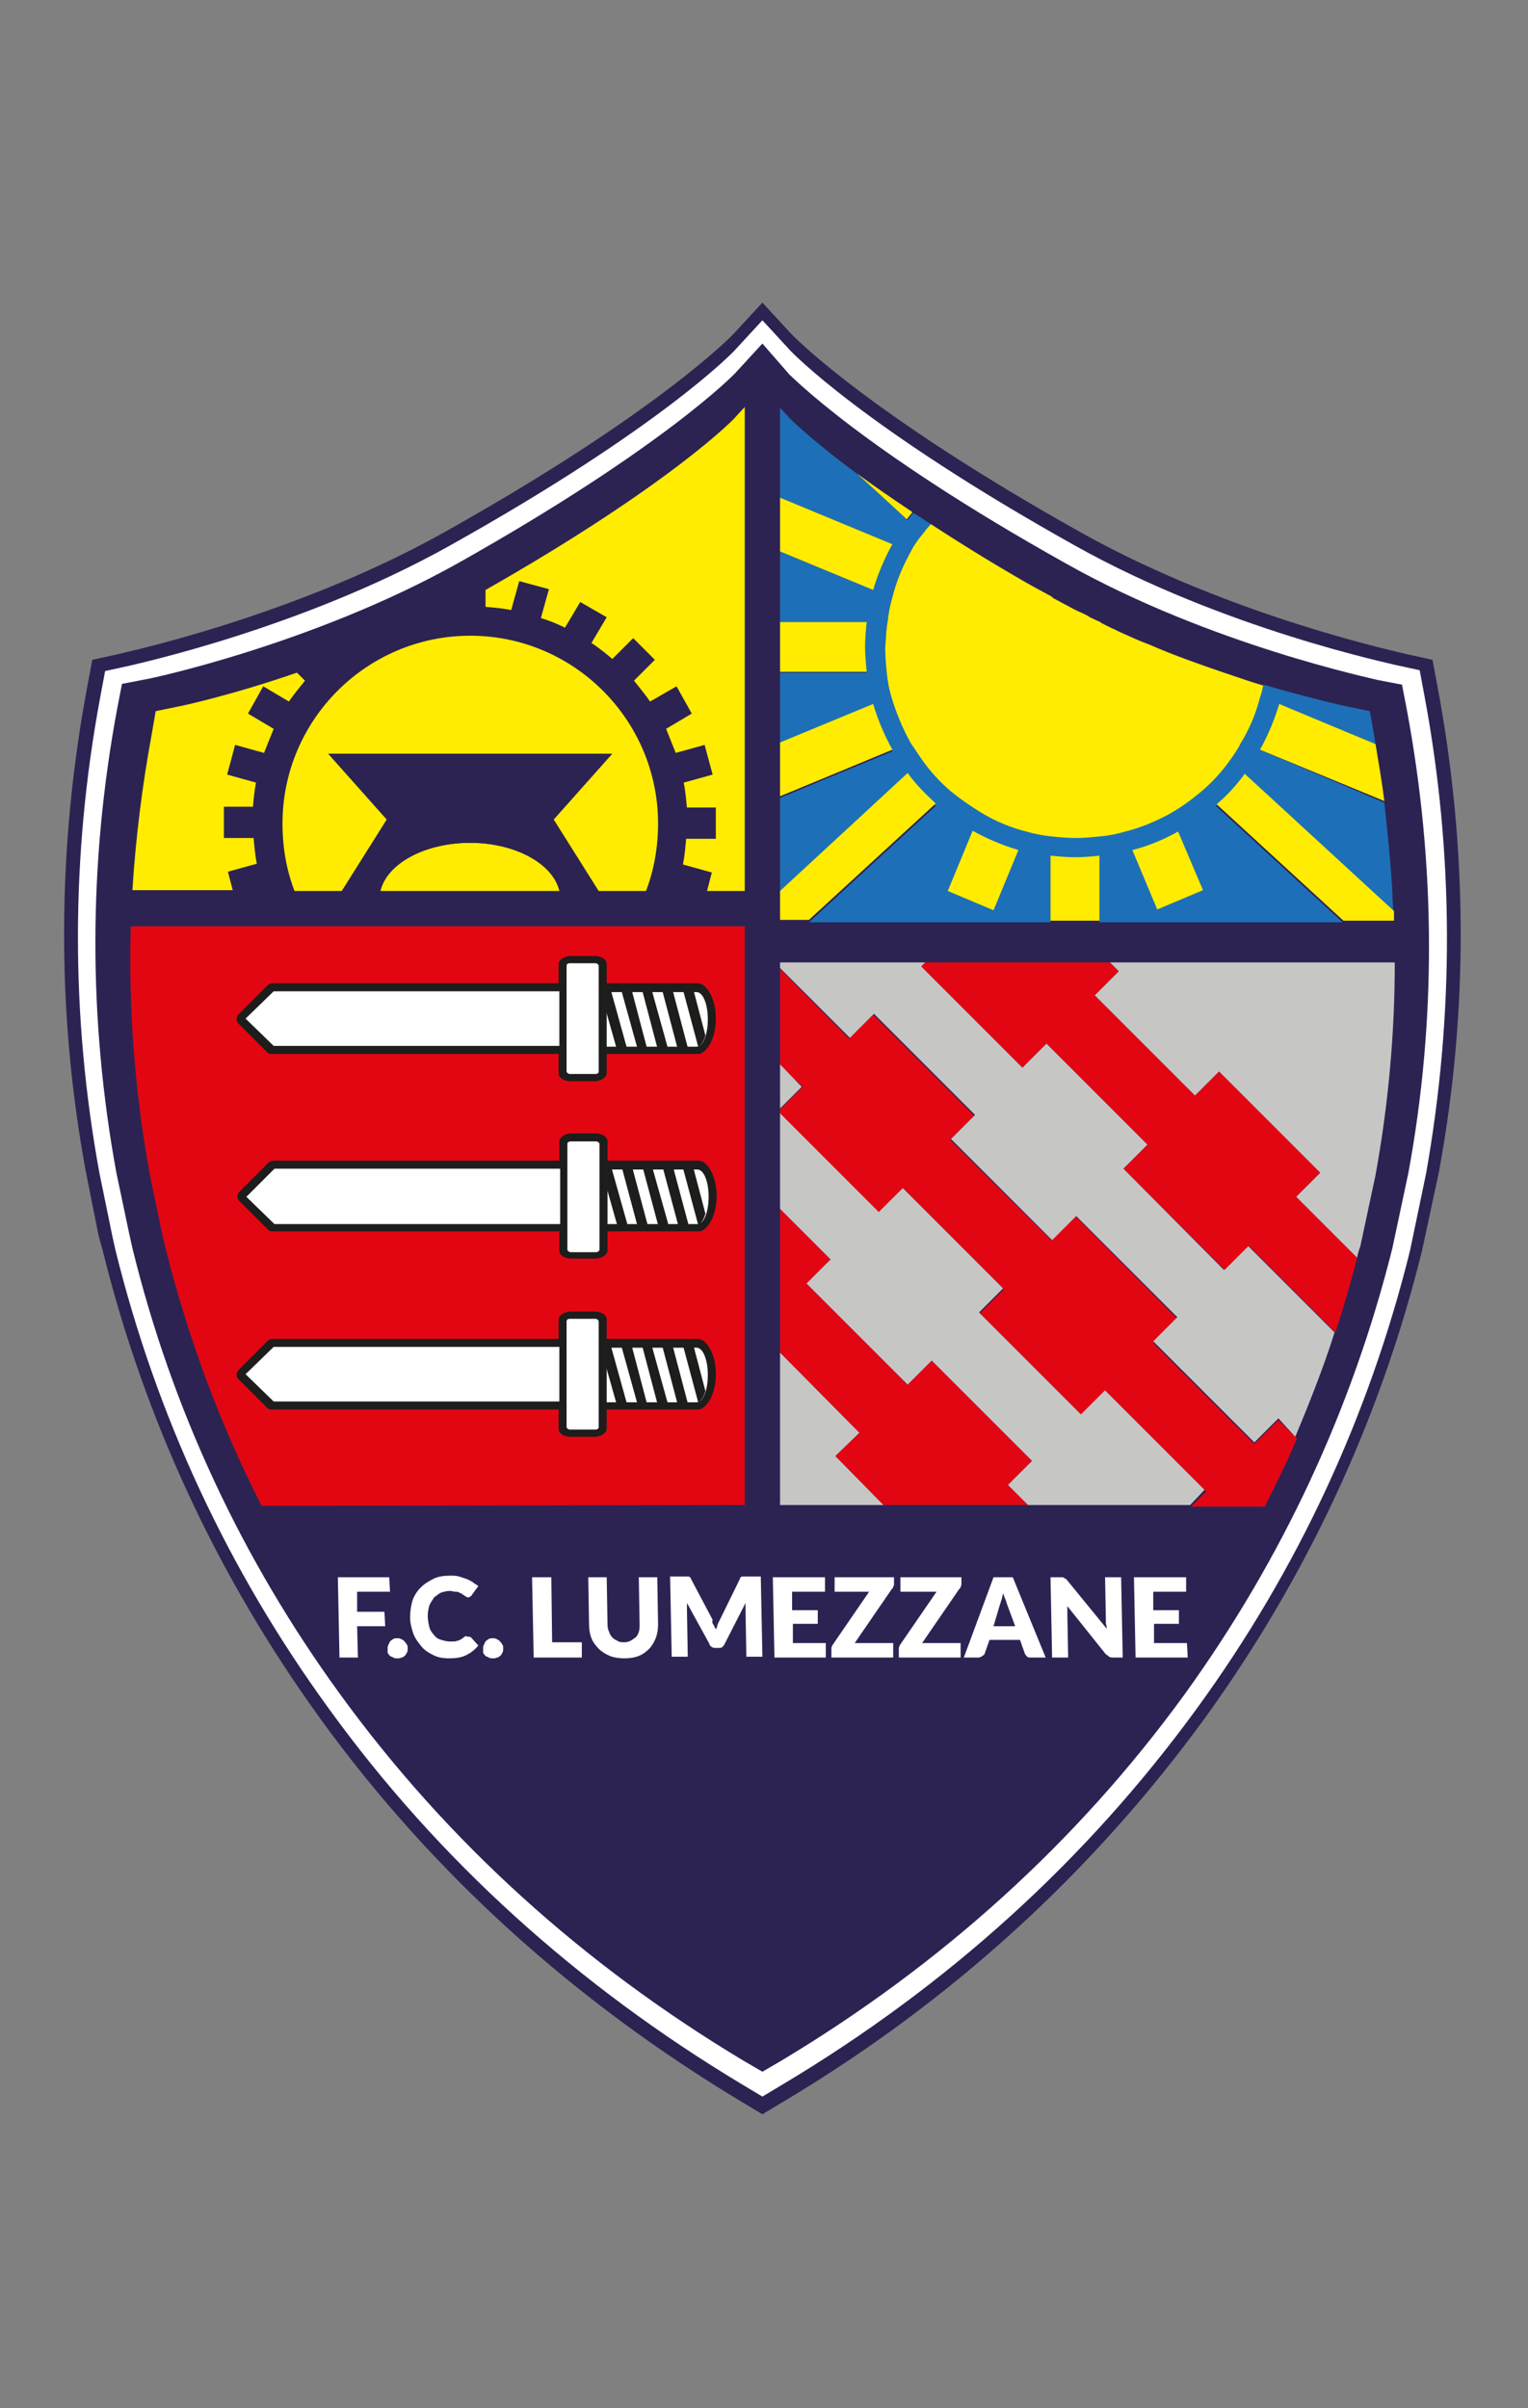 <?xml version="1.0" encoding="utf-8"?>
<!-- Generator: Adobe Illustrator 27.9.0, SVG Export Plug-In . SVG Version: 6.00 Build 0)  -->
<svg version="1.1" id="Livello_1" xmlns="http://www.w3.org/2000/svg" xmlns:xlink="http://www.w3.org/1999/xlink" x="0px" y="0px"
	 viewBox="0 0 190.4 300" style="enable-background:new 0 0 190.4 300;" xml:space="preserve">
<rect x="0" y="0" width="190.4" height="300" fill="#808080" stroke="none"/>
<style type="text/css">
	.st0{fill:#2C2353;}
	.st1{fill:#FFFFFF;}
	.st2{fill:#1D70B7;}
	.st3{fill:#FFEC00;}
	.st4{fill:none;stroke:#2C2353;stroke-width:0;stroke-linecap:round;stroke-linejoin:round;}
	.st5{fill:#C6C6C5;}
	.st6{fill:#E20613;}
	.st7{fill:#1D1D1B;}
</style>
<g>
	<path class="st0" d="M179.1,85.4l-0.6-3.2l-3.2-0.7c-0.2-0.1-21.5-4.5-40.5-15.1c-27-15.1-36.1-24.7-36.2-24.8L95,37.7l-3.6,3.9
		c-0.1,0.1-9.2,9.7-36.2,24.8c-19,10.6-40.3,15-40.5,15.1l-3.2,0.7l-0.6,3.2C7.1,105.6,7,126,10.7,146l1.6,8l0.5,1.8
		c5.2,21,14.3,40.6,27.1,58.3c13.9,19.2,31.6,35.2,52.6,47.8l2.5,1.5l2.5-1.5c21-12.5,38.6-28.6,52.6-47.8
		c12.8-17.7,21.9-37.3,27.1-58.3l2.1-9.8C183,126,182.9,105.6,179.1,85.4L179.1,85.4z"/>
	<path class="st1" d="M177.5,86.7l-0.6-3.2l-3.2-0.7c-0.2-0.1-21.1-4.4-39.7-14.8c-26.5-14.8-35.4-24.2-35.5-24.3L95,39.9l-3.5,3.8
		c-0.1,0.1-9,9.5-35.5,24.3C37.4,78.4,16.5,82.8,16.3,82.9l-3.2,0.7l-0.6,3.2c-3.7,19.8-3.7,39.8-0.1,59.4l1.6,7.8l0.4,1.8
		c5.1,20.6,14,39.8,26.6,57.1c13.6,18.8,31,34.5,51.5,46.8l2.5,1.5l2.5-1.5c20.6-12.3,37.9-28,51.6-46.8
		c12.6-17.3,21.5-36.5,26.6-57.1l2-9.6C181.2,126.5,181.2,106.5,177.5,86.7L177.5,86.7z"/>
	<path class="st0" d="M175.3,88.4l-0.6-3.1l-3.1-0.6c-0.2-0.1-20.6-4.3-38.6-14.4c-25.8-14.4-34.5-23.6-34.6-23.6L95,42.8l-3.4,3.7
		c-0.1,0.1-8.8,9.2-34.6,23.7C38.9,80.3,18.5,84.6,18.3,84.6l-3.1,0.6l-0.6,3.1c-3.6,19.3-3.6,38.7-0.1,57.8l1.6,7.6l0.4,1.8
		c4.9,20,13.6,38.7,25.9,55.6c13.3,18.3,30.2,33.6,50.2,45.6l2.4,1.4l2.4-1.4c20-12,36.9-27.3,50.2-45.6
		c12.2-16.9,20.9-35.6,25.9-55.6l2-9.4C179,127.1,178.9,107.7,175.3,88.4L175.3,88.4z"/>
	<polygon class="st1" points="48.5,196.5 48.6,198.3 44.5,198.3 44.5,200.8 47.9,200.8 48,202.6 44.5,202.6 44.6,206.5 42.3,206.5 
		42.1,196.5 	"/>
	<path class="st1" d="M48.3,205.4c0-0.2,0-0.3,0.1-0.5c0.1-0.1,0.1-0.3,0.2-0.4c0.1-0.1,0.2-0.2,0.4-0.3c0.1-0.1,0.3-0.1,0.5-0.1
		c0.2,0,0.3,0,0.5,0.1c0.1,0.1,0.3,0.1,0.4,0.3c0.1,0.1,0.2,0.2,0.3,0.4c0.1,0.1,0.1,0.3,0.1,0.5c0,0.2,0,0.3-0.1,0.5
		c-0.1,0.1-0.1,0.3-0.3,0.4c-0.1,0.1-0.2,0.2-0.4,0.2c-0.1,0.1-0.3,0.1-0.5,0.1c-0.2,0-0.3,0-0.5-0.1c-0.1-0.1-0.3-0.1-0.4-0.2
		c-0.1-0.1-0.2-0.2-0.3-0.4C48.3,205.7,48.3,205.6,48.3,205.4"/>
	<path class="st1" d="M58.3,203.9c0.1,0,0.1,0,0.2,0c0.1,0,0.1,0.1,0.2,0.1l0.9,1c-0.4,0.5-0.9,0.9-1.5,1.2
		c-0.6,0.3-1.3,0.4-2.1,0.4c-0.8,0-1.4-0.1-2-0.4c-0.6-0.3-1.1-0.6-1.5-1.1c-0.4-0.5-0.8-1-1-1.6c-0.2-0.6-0.4-1.3-0.4-2
		c0-0.7,0.1-1.4,0.3-2.1c0.2-0.6,0.6-1.2,1-1.6c0.5-0.5,1-0.8,1.6-1.1c0.6-0.3,1.3-0.4,2.1-0.4c0.4,0,0.7,0,1.1,0.1
		c0.3,0.1,0.6,0.2,0.9,0.3c0.3,0.1,0.6,0.3,0.8,0.4c0.2,0.2,0.5,0.3,0.7,0.5l-0.8,1.1c0,0.1-0.1,0.1-0.2,0.2
		c-0.1,0.1-0.2,0.1-0.3,0.1c-0.1,0-0.2,0-0.2-0.1c-0.1,0-0.2-0.1-0.2-0.1c-0.1-0.1-0.2-0.1-0.3-0.2c-0.1-0.1-0.2-0.1-0.4-0.2
		c-0.1-0.1-0.3-0.1-0.5-0.1c-0.2,0-0.4-0.1-0.6-0.1c-0.4,0-0.8,0.1-1.1,0.2c-0.3,0.1-0.6,0.4-0.9,0.6c-0.2,0.3-0.4,0.6-0.6,1
		c-0.1,0.4-0.2,0.8-0.2,1.3c0,0.5,0.1,1,0.2,1.4c0.1,0.4,0.3,0.7,0.6,1c0.2,0.3,0.5,0.5,0.9,0.6c0.3,0.1,0.7,0.2,1,0.2
		c0.2,0,0.4,0,0.6,0c0.2,0,0.3-0.1,0.5-0.1c0.1-0.1,0.3-0.1,0.4-0.2c0.1-0.1,0.3-0.2,0.4-0.3c0.1,0,0.1-0.1,0.2-0.1
		C58.1,203.9,58.2,203.9,58.3,203.9"/>
	<path class="st1" d="M60.2,205.4c0-0.2,0-0.3,0.1-0.5c0.1-0.1,0.1-0.3,0.2-0.4c0.1-0.1,0.2-0.2,0.4-0.3c0.1-0.1,0.3-0.1,0.5-0.1
		c0.2,0,0.3,0,0.5,0.1c0.1,0.1,0.3,0.1,0.4,0.3c0.1,0.1,0.2,0.2,0.3,0.4c0.1,0.1,0.1,0.3,0.1,0.5c0,0.2,0,0.3-0.1,0.5
		c-0.1,0.1-0.1,0.3-0.3,0.4c-0.1,0.1-0.2,0.2-0.4,0.2c-0.1,0.1-0.3,0.1-0.5,0.1c-0.2,0-0.3,0-0.5-0.1c-0.1-0.1-0.3-0.1-0.4-0.2
		c-0.1-0.1-0.2-0.2-0.3-0.4C60.2,205.7,60.2,205.6,60.2,205.4"/>
	<polygon class="st1" points="68.8,204.6 72.5,204.6 72.5,206.5 66.5,206.5 66.3,196.5 68.7,196.5 	"/>
	<path class="st1" d="M77.8,204.6c0.3,0,0.6-0.1,0.8-0.2c0.2-0.1,0.4-0.3,0.6-0.4c0.2-0.2,0.3-0.4,0.4-0.7c0.1-0.3,0.1-0.6,0.1-0.9
		l-0.1-5.9h2.3l0.1,5.9c0,0.6-0.1,1.2-0.3,1.7c-0.2,0.5-0.5,1-0.8,1.3c-0.4,0.4-0.8,0.7-1.3,0.9c-0.5,0.2-1.1,0.3-1.8,0.3
		c-0.7,0-1.3-0.1-1.8-0.3c-0.5-0.2-1-0.5-1.4-0.9c-0.4-0.4-0.7-0.8-0.9-1.3c-0.2-0.5-0.3-1.1-0.3-1.7l-0.1-5.9h2.3l0.1,5.9
		c0,0.4,0.1,0.7,0.2,0.9c0.1,0.3,0.2,0.5,0.4,0.7c0.2,0.2,0.4,0.3,0.6,0.4C77.2,204.6,77.5,204.6,77.8,204.6"/>
	<path class="st1" d="M88.9,202.4c0.1,0.2,0.2,0.4,0.3,0.6c0.1-0.2,0.2-0.4,0.2-0.6c0.1-0.2,0.2-0.4,0.3-0.6l2.5-5.1
		c0-0.1,0.1-0.2,0.1-0.2c0,0,0.1-0.1,0.2-0.1c0.1,0,0.1,0,0.2,0c0.1,0,0.2,0,0.3,0h1.8l0.2,10h-2l-0.1-5.8c0-0.3,0-0.6,0-0.9
		l-2.6,5.1c-0.1,0.2-0.2,0.3-0.3,0.4c-0.1,0.1-0.3,0.1-0.5,0.1h-0.3c-0.2,0-0.3,0-0.5-0.1c-0.1-0.1-0.3-0.2-0.3-0.4l-2.8-5.1
		c0,0.2,0,0.3,0,0.5c0,0.2,0,0.3,0,0.4l0.1,5.8h-2l-0.2-10h1.8c0.1,0,0.2,0,0.3,0c0.1,0,0.1,0,0.2,0c0.1,0,0.1,0.1,0.2,0.1
		c0,0,0.1,0.1,0.1,0.2l2.7,5.1C88.7,202.1,88.8,202.3,88.9,202.4"/>
	<polygon class="st1" points="102.8,196.5 102.8,198.3 98.7,198.3 98.7,200.6 101.9,200.6 101.9,202.3 98.8,202.3 98.8,204.7 
		102.9,204.7 102.9,206.5 96.5,206.5 96.3,196.5 	"/>
	<path class="st1" d="M111.4,196.5l0,0.8c0,0.1,0,0.2-0.1,0.4c0,0.1-0.1,0.2-0.2,0.3l-4.6,6.7h4.8l0,1.8h-7.7l0-0.9
		c0-0.1,0-0.2,0-0.3c0-0.1,0.1-0.2,0.1-0.3l4.6-6.7H104l0-1.8H111.4z"/>
	<path class="st1" d="M119.8,196.5l0,0.8c0,0.1,0,0.2-0.1,0.4c0,0.1-0.1,0.2-0.2,0.3l-4.6,6.7h4.8l0,1.8h-7.7l0-0.9
		c0-0.1,0-0.2,0-0.3c0-0.1,0.1-0.2,0.1-0.3l4.6-6.7h-4.5l0-1.8H119.8z"/>
	<path class="st1" d="M130.3,206.5h-1.8c-0.2,0-0.4,0-0.5-0.1c-0.1-0.1-0.2-0.2-0.3-0.4l-0.6-1.7h-3.8l-0.6,1.7
		c0,0.1-0.1,0.2-0.3,0.3c-0.1,0.1-0.3,0.2-0.5,0.2h-1.8l3.7-10h2.4L130.3,206.5z M123.8,202.6h2.7l-1-2.7c-0.1-0.2-0.1-0.4-0.2-0.6
		c-0.1-0.2-0.2-0.5-0.3-0.8c-0.1,0.3-0.1,0.5-0.2,0.8c-0.1,0.2-0.1,0.4-0.2,0.6L123.8,202.6z"/>
	<path class="st1" d="M132.4,196.5c0.1,0,0.1,0,0.2,0.1c0.1,0,0.1,0.1,0.2,0.1c0.1,0,0.1,0.1,0.2,0.2l4.9,6c0-0.2,0-0.4-0.1-0.6
		c0-0.2,0-0.4,0-0.5l-0.1-5.3h2l0.2,10h-1.2c-0.2,0-0.3,0-0.5-0.1c-0.1-0.1-0.2-0.2-0.4-0.3l-4.8-6c0,0.2,0,0.3,0,0.5
		c0,0.2,0,0.3,0,0.5l0.1,5.4h-2l-0.2-10h1.2C132.3,196.5,132.4,196.5,132.4,196.5"/>
	<polygon class="st1" points="147.8,196.5 147.8,198.3 143.7,198.3 143.7,200.6 146.9,200.6 146.9,202.3 143.8,202.3 143.8,204.7 
		147.9,204.7 148,206.5 141.5,206.5 141.3,196.5 	"/>
	<path class="st2" d="M110.6,77.5c0.1-1,0.3-2.1,0.6-3.1c0.5-2,1.3-3.9,2.3-5.7c0.4-0.8,0.9-1.5,1.5-2.2c0.3-0.4,0.6-0.8,1-1.2
		c-0.8-0.5-1.5-1-2.2-1.4c-0.2,0.3-0.5,0.6-0.7,0.9l-6.2-5.7c-6.1-4.5-8.5-7-8.6-7.1l-1.1-1.2V62l14,5.8c-1,1.8-1.8,3.7-2.4,5.7
		l-11.6-4.8v8.9H108c-0.1,1-0.2,2-0.2,3.1c0,1,0.1,2.1,0.2,3.1H97.2v8.9l11.6-4.8c0.6,2,1.4,3.9,2.4,5.7l-14,5.8v11.9l15.9-14.7
		c1,1.4,2.2,2.6,3.5,3.8l-15.8,14.5h30.1v-8.1c1,0.1,2.1,0.2,3.1,0.2c1,0,2-0.1,3-0.2v8.1h30.3l-15.8-14.5c1.3-1.1,2.5-2.4,3.5-3.8
		l18.6,17.1c0-0.8-0.1-1.7-0.1-2.5c-0.2-3.7-0.6-7.4-1-11.2L157,93.4c1-1.8,1.8-3.7,2.4-5.7l12,5c-0.1-0.4-0.1-0.8-0.2-1.2h0
		l-0.5-2.9l-2.9-0.6c-0.1,0-3.2-0.7-7.9-2c-0.8-0.2-1.6-0.5-2.5-0.7c-0.1,0.5-0.2,1-0.4,1.5c-0.5,2-1.3,3.9-2.4,5.7
		c-0.4,0.8-0.9,1.5-1.4,2.2c-1,1.4-2.2,2.7-3.5,3.8c-1.2,1-2.4,1.9-3.8,2.7c-1.8,1-3.7,1.8-5.7,2.3c-1,0.3-2,0.5-3.1,0.6
		c-1,0.1-2,0.2-3,0.2c-1.1,0-2.1-0.1-3.1-0.2c-1-0.1-2.1-0.3-3.1-0.6c-2-0.5-3.9-1.3-5.7-2.4c-1.3-0.8-2.6-1.7-3.7-2.7
		c-1.3-1.1-2.5-2.4-3.5-3.8c-0.5-0.7-1-1.5-1.5-2.2c-1-1.8-1.8-3.7-2.4-5.7c-0.3-1-0.5-2-0.6-3.1c-0.1-1-0.2-2-0.2-3.1
		C110.4,79.6,110.4,78.5,110.6,77.5"/>
	<path class="st3" d="M121.2,103.5c1.8,1,3.7,1.8,5.7,2.4l-3.1,7.5l-5.7-2.4L121.2,103.5z"/>
	<path class="st3" d="M146.8,103.6c-1.8,1-3.7,1.8-5.7,2.3l3.1,7.4l5.7-2.4L146.8,103.6z"/>
	<path class="st3" d="M110.6,77.5c0.1-1,0.3-2.1,0.6-3.1c0.5-2,1.3-3.9,2.3-5.7c0.4-0.8,0.9-1.5,1.5-2.2c0.3-0.4,0.6-0.8,1-1.2
		c3.2,2.1,6.9,4.4,11.2,6.9c1.2,0.7,2.5,1.4,3.8,2.1c0,0,0.1,0.1,0.1,0.1c0,0,0.1,0,0.1,0.1c0.6,0.3,1.1,0.6,1.7,0.9
		c0.7,0.4,1.3,0.7,2,1c0.2,0.1,0.4,0.2,0.6,0.3c0.1,0.1,0.2,0.1,0.3,0.2c0.4,0.2,0.9,0.4,1.3,0.6c0,0,0.1,0,0.1,0.1
		c0.4,0.2,0.8,0.4,1.2,0.6c0.5,0.2,1,0.5,1.5,0.7c1.1,0.5,2.2,1,3.3,1.4c3.2,1.4,6.4,2.5,9.3,3.5c0.2,0.1,0.4,0.1,0.6,0.2
		c1.5,0.5,2.9,1,4.3,1.4c-0.1,0.5-0.2,1-0.4,1.5c-0.5,2-1.3,3.9-2.4,5.7c-0.4,0.8-0.9,1.5-1.4,2.2c-1,1.4-2.2,2.7-3.5,3.8
		c-1.2,1-2.4,1.9-3.8,2.7c-1.8,1-3.7,1.8-5.7,2.3c-1,0.3-2,0.5-3.1,0.6c-1,0.1-2,0.2-3,0.2c-1.1,0-2.1-0.1-3.1-0.2
		c-1-0.1-2.1-0.3-3.1-0.6c-2-0.5-3.9-1.3-5.7-2.4c-1.3-0.8-2.6-1.7-3.7-2.6c-1.3-1.1-2.5-2.4-3.5-3.8c-0.5-0.7-1-1.5-1.5-2.2
		c-1-1.8-1.8-3.7-2.4-5.7c-0.3-1-0.5-2-0.6-3.1c-0.1-1-0.2-2-0.2-3.1C110.4,79.6,110.4,78.5,110.6,77.5"/>
	<path class="st3" d="M171,114.7h2.7c0-0.4,0-0.8,0-1.2l-18.6-17.1c-1,1.4-2.2,2.7-3.5,3.8l15.8,14.5H171z"/>
	<path class="st3" d="M171.4,92.7c0.4,2.4,0.8,4.7,1.1,7.1L157,93.4c1-1.8,1.8-3.7,2.4-5.7L171.4,92.7z"/>
	<path class="st3" d="M130.9,114.7v-8.1c1,0.1,2.1,0.2,3.1,0.2c1,0,2-0.1,3-0.2v8.1H130.9z"/>
	<path class="st3" d="M97.2,114.7v-3.7l15.9-14.7c1,1.4,2.2,2.6,3.5,3.8l-15.8,14.5H97.2z"/>
	<path class="st3" d="M97.2,99.2v-6.7V99.2l14-5.8c-1-1.8-1.8-3.7-2.4-5.7l-11.6,4.8"/>
	<path class="st3" d="M97.2,77.5v6.2H108c-0.1-1-0.2-2.1-0.2-3.1c0-1,0.1-2.1,0.2-3.1H97.2z"/>
	<path class="st3" d="M97.2,68.7V62l14,5.8c-1,1.8-1.8,3.7-2.4,5.7L97.2,68.7z"/>
	<path class="st3" d="M106.8,59c1.9,1.4,4.2,3,6.9,4.8c-0.2,0.3-0.5,0.6-0.7,0.9L106.8,59z"/>
	<line class="st4" x1="69.7" y1="111" x2="69.7" y2="111"/>
	<line class="st4" x1="47.3" y1="111" x2="47.3" y2="111"/>
	<line class="st4" x1="74.5" y1="111" x2="74.5" y2="111"/>
	<line class="st4" x1="42.6" y1="111" x2="42.6" y2="111"/>
	<path class="st0" d="M31.9,107.8c-0.2-1-0.3-2.1-0.4-3.2h-3.7v-3.9h3.7c0.1-1.1,0.2-2.2,0.4-3.2l-3.6-1l1-3.7l3.6,1
		c0.4-1,0.8-2,1.2-3l-3.2-1.9l1.9-3.4l3.2,1.9c0.6-0.9,1.3-1.7,2-2.6l-1-1c1-0.3,1.9-0.7,3-1c0.4-0.1,0.7-0.3,1.1-0.4
		c4.9-1.8,10.2-4,15.5-6.8c0.1,0,0.1-0.1,0.2-0.1c0.7-0.4,1.5-0.8,2.2-1.2c0.5-0.3,1-0.6,1.5-0.9v2.1c1.1,0.1,2.1,0.2,3.2,0.4l1-3.6
		l3.7,1l-1,3.6c1,0.4,2,0.8,3,1.2l1.9-3.2l3.4,1.9l-1.9,3.2c0.9,0.6,1.7,1.3,2.6,2l2.6-2.6l2.7,2.7L79,84.9c0.7,0.8,1.4,1.7,2,2.6
		l3.2-1.9l1.9,3.4l-3.2,1.9c0.5,1,0.9,2,1.2,3l3.6-1l1,3.7l-3.6,1c0.2,1,0.3,2.1,0.4,3.2h3.7v3.9h-3.7c-0.1,1.1-0.2,2.2-0.4,3.2
		l3.6,1l-0.6,2.3h-7.7c1-2.6,1.5-5.4,1.5-8.4c0-12.9-10.5-23.4-23.4-23.4c-12.9,0-23.4,10.5-23.4,23.4c0,2.9,0.5,5.8,1.5,8.4h-7.7
		l-0.6-2.3L31.9,107.8z"/>
	<path class="st3" d="M85.6,100.7c-0.1-1.1-0.2-2.2-0.4-3.2l3.6-1l-1-3.7l-3.6,1c-0.4-1-0.8-2-1.2-3l3.2-1.9l-1.9-3.4L81,87.4
		c-0.6-0.9-1.3-1.7-2-2.6l2.6-2.6l-2.7-2.7l-2.6,2.6c-0.8-0.7-1.7-1.4-2.6-2l1.9-3.2L72.3,75l-1.9,3.2c-1-0.5-2-0.9-3-1.2l1-3.6
		l-3.7-1l-1,3.6c-1-0.2-2.1-0.3-3.2-0.4v-2.1C83.7,60.3,91.7,52,91.7,51.9l1.1-1.2V111h-4.7l0.6-2.3l-3.6-1c0.2-1,0.3-2.1,0.4-3.2
		h3.7v-3.9H85.6z"/>
	<path class="st3" d="M31.5,100.7c0.1-1.1,0.2-2.2,0.4-3.2l-3.6-1l1-3.7l3.6,1c0.4-1,0.8-2,1.2-3l-3.2-1.9l1.9-3.4l3.2,1.9
		c0.6-0.9,1.3-1.7,2-2.6l-1-1C28.6,86.7,22.4,88,22.3,88l-2.9,0.6l-0.5,2.9c-1.2,6.5-2,13-2.4,19.4h12.5l-0.6-2.3l3.6-1
		c-0.2-1-0.3-2.1-0.4-3.2h-3.7v-3.9H31.5z"/>
	<path class="st3" d="M42.6,111h-5.9c-1-2.6-1.5-5.4-1.5-8.4c0-12.9,10.5-23.4,23.4-23.4c12.9,0,23.4,10.5,23.4,23.4
		c0,2.9-0.5,5.8-1.5,8.4h-5.9l-5.6-8.9l7.3-8.2H58.5H40.9l7.3,8.2L42.6,111z"/>
	<path class="st3" d="M69.8,111l-22.4,0c0.8-3.4,5.5-6,11.2-6C64.2,105,68.9,107.6,69.8,111L69.8,111"/>
	<line class="st0" x1="69.8" y1="111" x2="69.7" y2="111"/>
	<path class="st0" d="M69.7,111"/>
	<path class="st0" d="M69.7,111h4.8l-5.6-8.9l7.3-8.2H58.5H40.9l7.3,8.2l-5.6,8.9h4.8c0.8-3.4,5.5-6,11.2-6
		C64.2,105,68.9,107.6,69.7,111"/>
	<path class="st5" d="M169.1,156.7l-7.6-7.6l3-3l-12.6-12.6l-3,3L136.4,124l3-3l-1.1-1.1h35.5c0,8.9-0.8,17.7-2.4,26.5l-1.9,8.9
		C169.3,155.8,169.2,156.2,169.1,156.7"/>
	<polygon class="st5" points="110.1,187.5 104.1,181.4 107.1,178.5 97.2,168.5 97.2,187.5 	"/>
	<polygon class="st6" points="128.1,187.5 110.1,187.5 104.1,181.4 107.1,178.5 97.2,168.5 97.2,150.6 103.5,156.9 100.5,159.9 
		113.1,172.5 116.1,169.5 128.6,182 125.6,185 	"/>
	<polygon class="st5" points="128.1,187.5 148.3,187.5 150.1,185.6 137.6,173.1 134.6,176.1 122,163.5 125,160.5 112.5,148 
		109.5,150.9 97.2,138.6 97.2,150.6 103.5,156.9 100.5,159.9 113.1,172.5 116.1,169.5 128.6,182 125.6,185 	"/>
	<path class="st6" d="M97.2,120.7v12l2.8,2.7l-2.8,2.8v0.5l12.3,12.3l3-3l12.6,12.6l-3,3l12.6,12.6l3-3l12.6,12.6l-1.9,1.9l9.2,0
		c1.4-2.8,2.8-5.6,4-8.5l-2.3-2.3l0,0l-3,3l-12.6-12.6l3-3L134,151.5l-3,3L118.4,142l3-3l-12.6-12.6l-3,3L97.2,120.7z"/>
	<polygon class="st5" points="97.2,132.6 99.9,135.4 97.2,138.1 	"/>
	<path class="st5" d="M161.4,179c1.8-4.3,3.5-8.6,4.9-13l-10.8-10.8l-3,3L140,145.6l3-3L130.4,130c0,0-3,3-3,3l-12.6-12.6h0l0.5-0.5
		H97.2v0.7c3.7,3.7,8.7,8.7,8.7,8.7l3-3l12.6,12.6l-3,3l12.6,12.6l3-3l12.6,12.6l-3,3l12.6,12.6l3-3l0,0L161.4,179z"/>
	<path class="st6" d="M166.4,166c1-3.1,1.9-6.1,2.7-9.3l-7.6-7.6l3-3l-12.6-12.6l-3,3L136.4,124l3-3l-1.1-1.1h-23l-0.5,0.5l0,0
		l12.6,12.6l3-3l12.6,12.6l-3,3l12.6,12.6l3-3L166.4,166z"/>
	<path class="st6" d="M92.8,187.5v-72.1H16.3c-0.3,10.4,0.5,20.8,2.4,31.1l1.5,7.2l0.4,1.7c2.8,11.2,6.8,22,12,32.2"/>
	<path class="st7" d="M69.7,122.5H34v0c-0.2,0-0.5,0.1-0.7,0.3l-3.5,3.5c-0.4,0.4-0.4,0.9-0.1,1.2l3.6,3.6c0.2,0.2,0.4,0.2,0.6,0.2
		v0h35.7v0v0v2.4c0,0.6,0.7,1,1.5,1h3c0.8,0,1.5-0.5,1.5-1v-2.4h11.3c0.2,0,0.4,0,0.5-0.1c1-0.5,1.8-2.2,1.8-4.3s-0.8-3.8-1.8-4.3
		c-0.2-0.1-0.4-0.1-0.5-0.1H75.6v-0.3v-2.1c0-0.6-0.7-1-1.5-1h-3c-0.8,0-1.5,0.5-1.5,1V122.5"/>
	<polyline class="st1" points="34.1,130.3 69.7,130.3 69.7,123.5 34.1,123.5 34.1,123.5 30.6,126.9 34.1,130.3 34.1,130.3 
		34.1,130.3 34.1,130.3 34.1,130.3 	"/>
	<path class="st1" d="M74.2,133.8H71c-0.2,0-0.4-0.2-0.4-0.3v-0.1v-13v-0.1c0-0.2,0.2-0.3,0.4-0.3h3.2c0.2,0,0.4,0.2,0.4,0.3v0.1v13
		v0.1C74.6,133.7,74.4,133.8,74.2,133.8"/>
	<path class="st1" d="M75.6,130.4h11.2c0.8,0,1.4-1.5,1.4-3.4s-0.6-3.4-1.4-3.4H75.6v0L75.6,130.4"/>
	<polygon class="st7" points="76.8,130.5 78.1,130.5 76.1,123.3 75.5,123.3 75.5,123.3 75.5,125.9 	"/>
	<polygon class="st7" points="77.4,123.3 78.7,123.3 80.6,130.5 79.4,130.5 	"/>
	<polygon class="st7" points="81.9,130.5 83.2,130.5 81.2,123.3 80,123.3 	"/>
	<polygon class="st7" points="84.4,130.5 85.7,130.5 83.8,123.3 82.5,123.3 	"/>
	<path class="st7" d="M85.1,123.3h1.3l1.5,5.7c-0.2,0.7-0.5,1.2-0.9,1.4L85.1,123.3z"/>
	<path class="st7" d="M69.8,144.6H34.1v0c-0.2,0-0.5,0.1-0.7,0.3l-3.5,3.5c-0.4,0.4-0.4,0.9-0.1,1.2l3.6,3.6
		c0.2,0.2,0.4,0.2,0.6,0.2v0h35.7v0v0v2.4c0,0.6,0.7,1,1.5,1h3c0.8,0,1.5-0.5,1.5-1v-2.4h11.3c0.2,0,0.4,0,0.5-0.1
		c1-0.5,1.8-2.2,1.8-4.3s-0.8-3.8-1.8-4.3c-0.2-0.1-0.4-0.1-0.5-0.1H75.7v-0.3v-2.1c0-0.6-0.7-1-1.5-1h-3c-0.8,0-1.5,0.5-1.5,1
		V144.6"/>
	<polyline class="st1" points="34.2,152.5 69.8,152.5 69.8,145.6 34.2,145.6 34.2,145.6 30.7,149.1 34.2,152.5 34.2,152.5 
		34.2,152.5 34.2,152.5 34.2,152.5 	"/>
	<path class="st1" d="M74.3,156h-3.2c-0.2,0-0.4-0.2-0.4-0.3v-0.1v-13v-0.1c0-0.2,0.2-0.3,0.4-0.3h3.2c0.2,0,0.4,0.2,0.4,0.3v0.1v13
		v0.1C74.7,155.8,74.5,156,74.3,156"/>
	<path class="st1" d="M75.7,152.5h11.2c0.8,0,1.4-1.5,1.4-3.4c0-1.9-0.6-3.4-1.4-3.4H75.7v0L75.7,152.5"/>
	<polygon class="st7" points="76.9,152.6 78.2,152.6 76.2,145.5 75.6,145.5 75.6,145.5 75.6,148 	"/>
	<polygon class="st7" points="77.5,145.5 78.8,145.5 80.7,152.6 79.4,152.6 	"/>
	<polygon class="st7" points="82,152.6 83.3,152.6 81.3,145.5 80.1,145.5 	"/>
	<polygon class="st7" points="84.5,152.6 85.8,152.6 83.9,145.5 82.6,145.5 	"/>
	<path class="st7" d="M85.1,145.5h1.3l1.5,5.7c-0.2,0.7-0.5,1.2-0.9,1.4L85.1,145.5z"/>
	<path class="st7" d="M69.7,166.8H34v0c-0.2,0-0.5,0.1-0.7,0.3l-3.5,3.5c-0.4,0.4-0.4,0.9-0.1,1.2l3.6,3.6c0.2,0.2,0.4,0.2,0.6,0.2
		v0h35.7v0v0v2.4c0,0.6,0.7,1,1.5,1h3c0.8,0,1.5-0.5,1.5-1v-2.4h11.3c0.2,0,0.4,0,0.5-0.1c1-0.5,1.8-2.2,1.8-4.3
		c0-2.1-0.8-3.8-1.8-4.3c-0.2-0.1-0.4-0.1-0.5-0.1H75.6v-0.3v-2.1c0-0.6-0.7-1-1.5-1h-3c-0.8,0-1.5,0.5-1.5,1V166.8"/>
	<polyline class="st1" points="34.1,174.6 69.7,174.6 69.7,167.8 34.1,167.8 34.1,167.8 30.6,171.2 34.1,174.6 34.1,174.6 
		34.1,174.6 34.1,174.6 34.1,174.7 	"/>
	<path class="st1" d="M74.2,178.1H71c-0.2,0-0.4-0.2-0.4-0.3v-0.1v-13v-0.1c0-0.2,0.2-0.3,0.4-0.3h3.2c0.2,0,0.4,0.2,0.4,0.3v0.1v13
		v0.1C74.6,178,74.4,178.1,74.2,178.1"/>
	<path class="st1" d="M75.6,174.7h11.2c0.8,0,1.4-1.5,1.4-3.4c0-1.9-0.6-3.4-1.4-3.4H75.6v0L75.6,174.7"/>
	<polygon class="st7" points="76.8,174.8 78.1,174.8 76.1,167.6 75.5,167.6 75.5,167.6 75.5,170.2 	"/>
	<polygon class="st7" points="77.4,167.6 78.7,167.6 80.6,174.8 79.4,174.8 	"/>
	<polygon class="st7" points="81.9,174.8 83.2,174.8 81.2,167.6 80,167.6 	"/>
	<polygon class="st7" points="84.4,174.8 85.7,174.8 83.8,167.6 82.5,167.6 	"/>
	<path class="st7" d="M85.1,167.6h1.3l1.5,5.7c-0.2,0.7-0.5,1.2-0.9,1.4L85.1,167.6z"/>
</g>
</svg>
